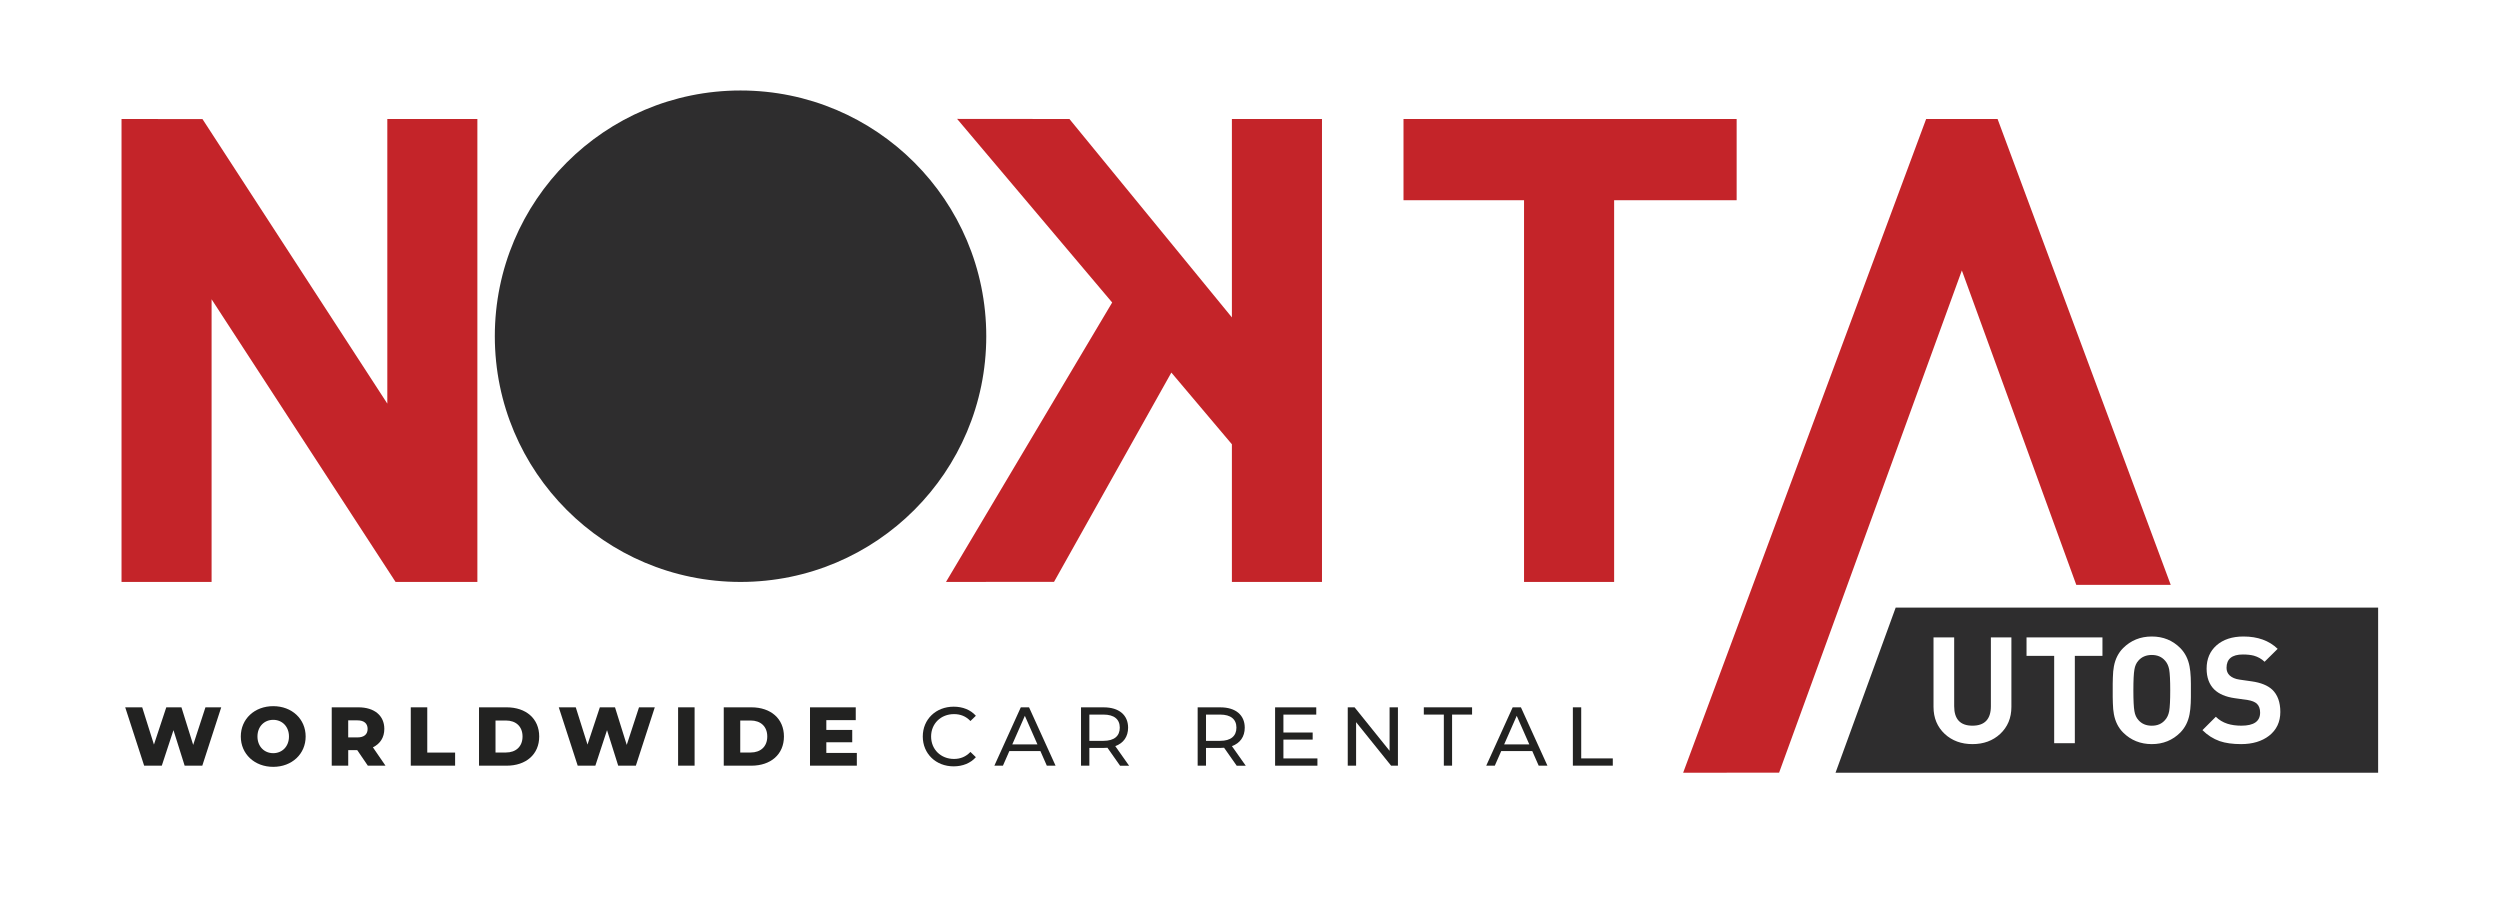 <?xml version="1.0" encoding="UTF-8"?>
<svg id="Layer_1" data-name="Layer 1" xmlns="http://www.w3.org/2000/svg" viewBox="0 0 1009.26 364.13">
  <defs>
    <style>
      .cls-1 {
        fill: #c42429;
      }

      .cls-2 {
        fill: #2e2d2e;
      }

      .cls-3 {
        fill: #222221;
      }
    </style>
  </defs>
  <g>
    <path class="cls-2" d="M874.03,266.69c-1.32-1.52-3.1-2.28-5.34-2.28s-4.08.76-5.4,2.28c-.84.92-1.38,2.12-1.62,3.6-.28,1.56-.42,4.36-.42,8.4s.14,6.84.42,8.4c.24,1.48.78,2.68,1.62,3.6,1.32,1.52,3.12,2.28,5.4,2.28s4.02-.76,5.34-2.28c.84-.92,1.4-2.12,1.68-3.6.28-1.6.42-4.4.42-8.4s-.14-6.8-.42-8.4c-.28-1.48-.84-2.68-1.68-3.6Z"/>
    <path class="cls-2" d="M765.29,245.3l-24.28,66.65h219.05v-66.65h-194.77ZM812.01,285.4c0,4.44-1.52,8.08-4.56,10.92-2.96,2.72-6.68,4.08-11.16,4.08s-8.2-1.36-11.16-4.08c-3.04-2.84-4.56-6.48-4.56-10.92v-28.07h8.34v27.77c0,5.24,2.46,7.86,7.38,7.86s7.44-2.62,7.44-7.86v-27.77h8.28v28.07ZM848.78,264.77h-11.16v35.27h-8.34v-35.27h-11.16v-7.44h30.65v7.44ZM884.47,281.38c0,.92-.02,1.74-.06,2.46-.08,1.76-.24,3.26-.48,4.5-.56,2.96-1.8,5.42-3.72,7.38-3.12,3.12-6.96,4.68-11.52,4.68s-8.46-1.56-11.58-4.68c-1.92-1.92-3.16-4.38-3.72-7.38-.24-1.24-.38-2.74-.42-4.5-.04-.68-.06-1.5-.06-2.46v-5.4c0-.96.02-1.78.06-2.46.04-1.76.18-3.26.42-4.5.56-3,1.8-5.46,3.72-7.38,3.12-3.12,6.98-4.68,11.58-4.68s8.4,1.56,11.52,4.68c1.92,1.96,3.16,4.42,3.72,7.38.24,1.24.4,2.74.48,4.5.04.72.06,1.54.06,2.46v5.4ZM916.02,297.04c-2.92,2.24-6.68,3.36-11.28,3.36-3.4,0-6.28-.4-8.64-1.2-2.6-.92-4.92-2.4-6.96-4.44l5.4-5.4c1.28,1.28,2.84,2.22,4.68,2.82,1.64.52,3.52.78,5.64.78,5.04,0,7.56-1.76,7.56-5.28,0-1.56-.44-2.76-1.32-3.6-.8-.72-2.06-1.22-3.78-1.5l-5.16-.72c-3.64-.52-6.4-1.7-8.28-3.54-2.04-2.04-3.06-4.84-3.06-8.4,0-3.88,1.32-7,3.96-9.36,2.72-2.4,6.36-3.6,10.92-3.6,5.76,0,10.36,1.66,13.8,4.98l-5.28,5.22c-1.2-1.16-2.64-1.98-4.32-2.46-1.24-.32-2.72-.48-4.44-.48-4.4,0-6.6,1.8-6.6,5.4,0,1.24.42,2.26,1.26,3.06.96.88,2.28,1.44,3.96,1.68l5.04.72c3.6.52,6.32,1.62,8.16,3.3,2.2,2.08,3.3,5.1,3.3,9.06s-1.52,7.24-4.56,9.6Z"/>
  </g>
  <g>
    <path class="cls-3" d="M89.31,285.55l-7.64,23.55h-7.13l-4.51-14.33-4.71,14.33h-7.13l-7.64-23.55h6.86l4.74,15.04,4.98-15.04h6.12l4.74,15.17,4.95-15.17h6.36Z"/>
    <path class="cls-3" d="M97.21,297.33c0-7.07,5.55-12.25,13.09-12.25s13.09,5.18,13.09,12.25-5.55,12.25-13.09,12.25-13.09-5.18-13.09-12.25ZM116.66,297.33c0-4.07-2.79-6.73-6.36-6.73s-6.36,2.66-6.36,6.73,2.79,6.73,6.36,6.73,6.36-2.66,6.36-6.73Z"/>
    <path class="cls-3" d="M144.21,302.84h-3.63v6.26h-6.66v-23.55h10.77c6.43,0,10.46,3.33,10.46,8.71,0,3.47-1.68,6.02-4.61,7.44l5.08,7.4h-7.13l-4.27-6.26ZM144.27,290.8h-3.7v6.9h3.7c2.76,0,4.14-1.28,4.14-3.43s-1.38-3.46-4.14-3.46Z"/>
    <path class="cls-3" d="M165.83,285.55h6.66v18.27h11.24v5.28h-17.9v-23.55Z"/>
    <path class="cls-3" d="M193.38,285.55h11.14c7.81,0,13.16,4.54,13.16,11.78s-5.35,11.78-13.16,11.78h-11.14v-23.55ZM204.25,303.79c4,0,6.7-2.39,6.7-6.46s-2.69-6.46-6.7-6.46h-4.21v12.92h4.21Z"/>
    <path class="cls-3" d="M264.34,285.55l-7.64,23.55h-7.13l-4.51-14.33-4.71,14.33h-7.13l-7.64-23.55h6.86l4.74,15.04,4.98-15.04h6.12l4.74,15.17,4.95-15.17h6.36Z"/>
    <path class="cls-3" d="M273.75,285.55h6.66v23.55h-6.66v-23.55Z"/>
    <path class="cls-3" d="M292.18,285.55h11.14c7.81,0,13.16,4.54,13.16,11.78s-5.35,11.78-13.16,11.78h-11.14v-23.55ZM303.05,303.79c4,0,6.7-2.39,6.7-6.46s-2.69-6.46-6.7-6.46h-4.21v12.92h4.21Z"/>
    <path class="cls-3" d="M345.91,303.96v5.15h-18.91v-23.55h18.47v5.15h-11.88v3.97h10.46v4.98h-10.46v4.31h12.31Z"/>
  </g>
  <g>
    <path class="cls-3" d="M372.53,297.33c0-6.96,5.32-12.04,12.48-12.04,3.63,0,6.8,1.25,8.95,3.67l-2.19,2.12c-1.82-1.92-4.04-2.79-6.63-2.79-5.32,0-9.25,3.83-9.25,9.05s3.94,9.05,9.25,9.05c2.59,0,4.81-.91,6.63-2.83l2.19,2.12c-2.15,2.42-5.32,3.7-8.98,3.7-7.13,0-12.45-5.08-12.45-12.05Z"/>
    <path class="cls-3" d="M420,303.21h-12.52l-2.59,5.89h-3.46l10.67-23.55h3.33l10.7,23.55h-3.53l-2.59-5.89ZM418.82,300.52l-5.08-11.54-5.08,11.54h10.16Z"/>
    <path class="cls-3" d="M452.16,309.1l-5.08-7.23c-.47.03-.98.07-1.48.07h-5.82v7.17h-3.37v-23.55h9.19c6.12,0,9.82,3.09,9.82,8.21,0,3.63-1.88,6.26-5.18,7.44l5.58,7.91h-3.67ZM452.06,293.76c0-3.36-2.25-5.28-6.56-5.28h-5.72v10.6h5.72c4.31,0,6.56-1.95,6.56-5.32Z"/>
    <path class="cls-3" d="M499.25,309.1l-5.08-7.23c-.47.03-.98.07-1.48.07h-5.82v7.17h-3.37v-23.55h9.19c6.12,0,9.82,3.09,9.82,8.21,0,3.63-1.88,6.26-5.18,7.44l5.58,7.91h-3.67ZM499.15,293.76c0-3.36-2.25-5.28-6.56-5.28h-5.72v10.6h5.72c4.31,0,6.56-1.95,6.56-5.32Z"/>
    <path class="cls-3" d="M531.85,306.18v2.93h-17.09v-23.55h16.62v2.93h-13.26v7.23h11.81v2.86h-11.81v7.6h13.73Z"/>
    <path class="cls-3" d="M564.35,285.55v23.55h-2.76l-14.13-17.56v17.56h-3.37v-23.55h2.76l14.13,17.56v-17.56h3.36Z"/>
    <path class="cls-3" d="M582.88,288.48h-8.08v-2.93h19.48v2.93h-8.07v20.62h-3.33v-20.62Z"/>
    <path class="cls-3" d="M618.57,303.21h-12.52l-2.59,5.89h-3.46l10.67-23.55h3.33l10.7,23.55h-3.53l-2.59-5.89ZM617.39,300.52l-5.08-11.54-5.08,11.54h10.16Z"/>
    <path class="cls-3" d="M634.98,285.55h3.36v20.62h12.75v2.93h-16.12v-23.55Z"/>
  </g>
  <polygon class="cls-1" points="701.09 48.04 651.63 48.04 615.26 48.04 566.6 48.04 566.6 80.83 615.26 80.83 615.26 234.93 651.63 234.93 651.63 80.83 701.09 80.83 701.09 48.04"/>
  <polygon class="cls-1" points="156.36 48.04 156.36 162.94 81.74 48.07 49.06 48.04 49.06 234.93 85.42 234.93 85.42 120.82 159.69 234.93 162.21 234.93 192.72 234.93 192.72 48.04 156.36 48.04"/>
  <polygon class="cls-1" points="497.32 48.04 497.32 128.14 431.73 48.04 386.39 48 448.99 122.12 381.9 234.93 425.52 234.89 472.88 150.41 497.32 179.35 497.32 234.93 533.69 234.93 533.69 48.04 497.32 48.04"/>
  <polygon class="cls-1" points="876.33 236.1 806.43 48.04 777.59 48.04 679.49 311.96 718.23 311.92 792.01 109.18 838.2 236.1 876.33 236.1"/>
  <circle class="cls-2" cx="298.96" cy="135.73" r="99.2"/>
</svg>